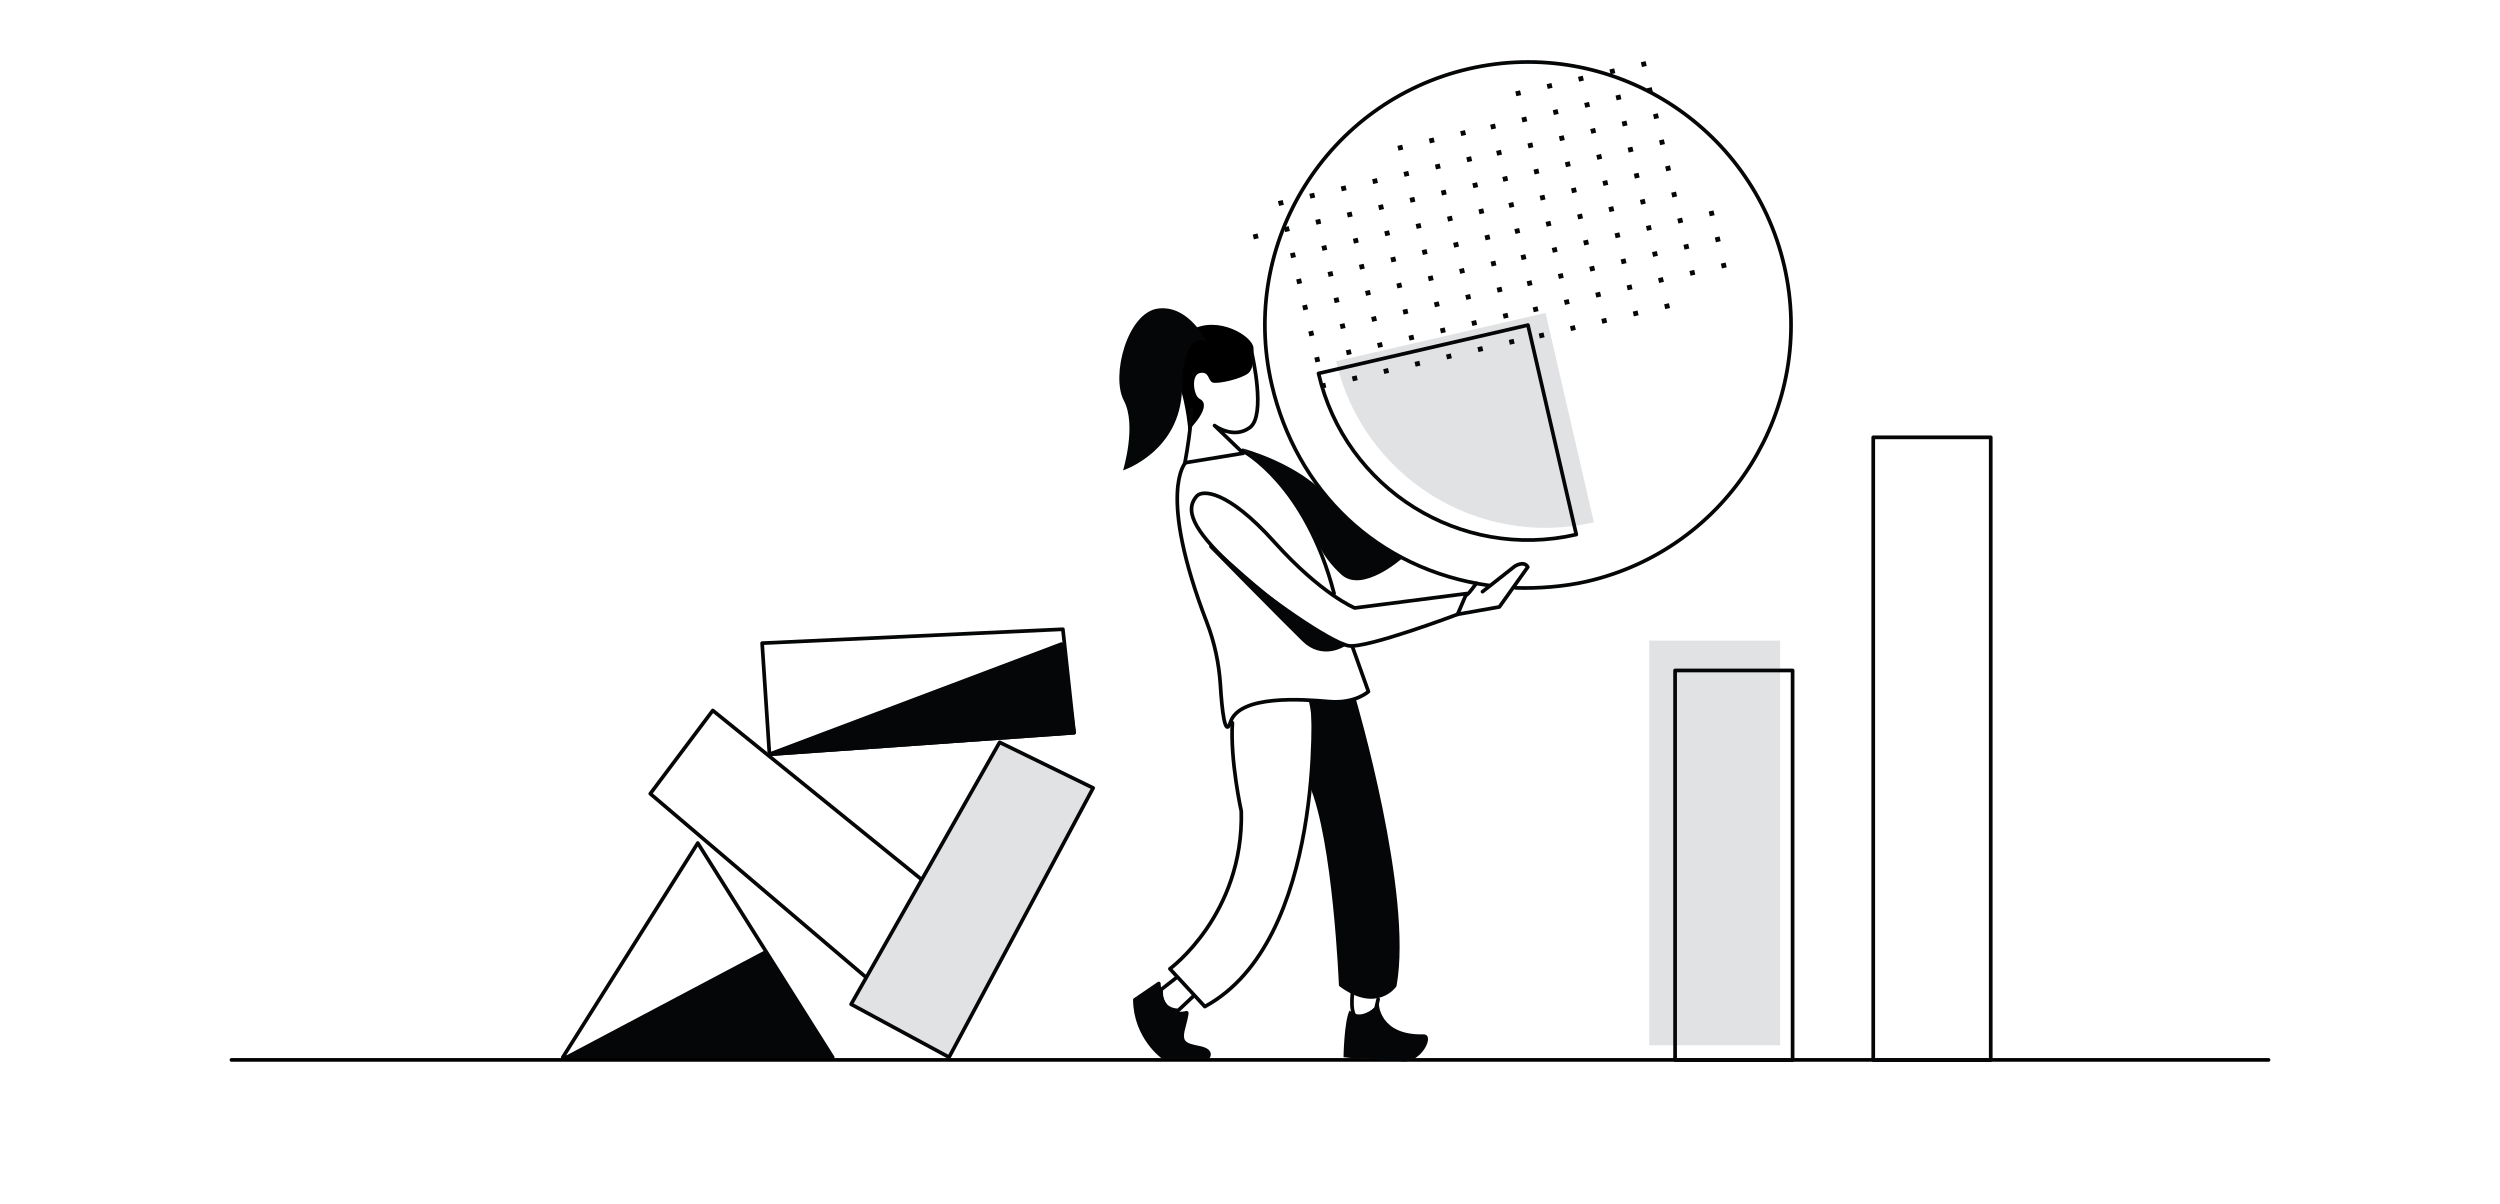 <svg width="270" height="130" viewBox="0 0 270 130" fill="none" xmlns="http://www.w3.org/2000/svg">
<path d="M89.93 114.19H60.78L68.07 102.62L75.36 91.05L82.64 102.62L89.93 114.19Z" stroke="#060709" stroke-width="0.4" stroke-miterlimit="10" stroke-linecap="round" stroke-linejoin="round"/>
<path d="M60.78 114.19H89.93L82.64 102.62L60.78 114.19Z" fill="#050607"/>
<path d="M144.3 39.01C147.18 51.5 159.65 59.3 172.14 56.41L166.92 33.79L144.3 39.01Z" fill="#E1E2E3"/>
<path d="M192.25 69.19H178.12V112.89H192.25V69.19Z" fill="#E1E2E3"/>
<path d="M25 114.47H245" stroke="black" stroke-width="0.4" stroke-miterlimit="10" stroke-linecap="round" stroke-linejoin="round"/>
<path d="M160.86 63.24C148.58 61.5 139.97 52.89 137.34 41.5C133.81 26.22 143.36 10.96 158.63 7.43C173.91 3.9 189.17 13.45 192.7 28.72C196.23 44 186.68 59.26 171.41 62.79C168.95 63.36 166.09 63.57 163.68 63.49" stroke="#050607" stroke-width="0.4" stroke-miterlimit="10" stroke-linecap="round" stroke-linejoin="round"/>
<path d="M142.4 40.33C145.28 52.82 157.75 60.61 170.24 57.73L165.02 35.11L142.4 40.33Z" stroke="#050607" stroke-width="0.4" stroke-miterlimit="10" stroke-linecap="round" stroke-linejoin="round"/>
<path d="M177.727 6.603L177.211 6.723L177.331 7.239L177.847 7.119L177.727 6.603Z" fill="#050607"/>
<path d="M174.333 7.384L173.817 7.505L173.937 8.021L174.454 7.901L174.333 7.384Z" fill="#050607"/>
<path d="M170.938 8.18L170.422 8.3L170.542 8.816L171.058 8.696L170.938 8.18Z" fill="#050607"/>
<path d="M167.553 8.964L167.037 9.085L167.158 9.601L167.674 9.481L167.553 8.964Z" fill="#050607"/>
<path d="M164.164 9.756L163.648 9.876L163.768 10.392L164.284 10.272L164.164 9.756Z" fill="#050607"/>
<path d="M178.384 9.413L177.867 9.534L177.988 10.05L178.504 9.93L178.384 9.413Z" fill="#050607"/>
<path d="M174.994 10.203L174.477 10.324L174.598 10.84L175.114 10.72L174.994 10.203Z" fill="#050607"/>
<path d="M171.608 11.003L171.092 11.123L171.211 11.639L171.728 11.519L171.608 11.003Z" fill="#050607"/>
<path d="M168.214 11.784L167.698 11.904L167.818 12.42L168.334 12.3L168.214 11.784Z" fill="#050607"/>
<path d="M164.828 12.584L164.312 12.704L164.432 13.22L164.948 13.101L164.828 12.584Z" fill="#050607"/>
<path d="M179.044 12.232L178.528 12.353L178.648 12.869L179.164 12.749L179.044 12.232Z" fill="#050607"/>
<path d="M175.654 13.023L175.138 13.143L175.258 13.659L175.774 13.539L175.654 13.023Z" fill="#050607"/>
<path d="M172.264 13.813L171.748 13.933L171.868 14.449L172.385 14.329L172.264 13.813Z" fill="#050607"/>
<path d="M168.874 14.603L168.358 14.723L168.478 15.239L168.995 15.119L168.874 14.603Z" fill="#050607"/>
<path d="M165.482 15.383L164.966 15.503L165.086 16.019L165.602 15.899L165.482 15.383Z" fill="#050607"/>
<path d="M179.692 15.045L179.176 15.165L179.297 15.682L179.813 15.561L179.692 15.045Z" fill="#050607"/>
<path d="M176.295 15.838L175.779 15.959L175.899 16.475L176.415 16.355L176.295 15.838Z" fill="#050607"/>
<path d="M172.913 16.624L172.396 16.745L172.517 17.261L173.033 17.14L172.913 16.624Z" fill="#050607"/>
<path d="M169.523 17.415L169.007 17.536L169.127 18.052L169.643 17.931L169.523 17.415Z" fill="#050607"/>
<path d="M166.133 18.204L165.617 18.325L165.737 18.841L166.253 18.721L166.133 18.204Z" fill="#050607"/>
<path d="M180.353 17.863L179.836 17.983L179.957 18.5L180.473 18.379L180.353 17.863Z" fill="#050607"/>
<path d="M176.963 18.655L176.447 18.775L176.567 19.291L177.083 19.171L176.963 18.655Z" fill="#050607"/>
<path d="M173.573 19.443L173.057 19.564L173.177 20.08L173.693 19.96L173.573 19.443Z" fill="#050607"/>
<path d="M170.183 20.233L169.667 20.354L169.787 20.87L170.303 20.75L170.183 20.233Z" fill="#050607"/>
<path d="M166.793 21.023L166.277 21.144L166.397 21.66L166.913 21.54L166.793 21.023Z" fill="#050607"/>
<path d="M181.007 20.694L180.491 20.814L180.611 21.33L181.127 21.21L181.007 20.694Z" fill="#050607"/>
<path d="M177.623 21.473L177.107 21.593L177.227 22.109L177.743 21.989L177.623 21.473Z" fill="#050607"/>
<path d="M174.224 22.265L173.707 22.385L173.828 22.901L174.344 22.781L174.224 22.265Z" fill="#050607"/>
<path d="M170.847 23.061L170.33 23.181L170.45 23.697L170.967 23.578L170.847 23.061Z" fill="#050607"/>
<path d="M167.436 23.848L166.92 23.968L167.04 24.484L167.557 24.364L167.436 23.848Z" fill="#050607"/>
<path d="M185.057 22.724L184.541 22.844L184.661 23.36L185.177 23.241L185.057 22.724Z" fill="#050607"/>
<path d="M181.664 23.504L181.148 23.624L181.268 24.14L181.784 24.02L181.664 23.504Z" fill="#050607"/>
<path d="M178.274 24.294L177.758 24.414L177.878 24.93L178.394 24.81L178.274 24.294Z" fill="#050607"/>
<path d="M174.887 25.093L174.371 25.213L174.491 25.729L175.007 25.609L174.887 25.093Z" fill="#050607"/>
<path d="M171.494 25.874L170.978 25.994L171.098 26.51L171.614 26.39L171.494 25.874Z" fill="#050607"/>
<path d="M168.104 26.664L167.588 26.784L167.708 27.301L168.224 27.18L168.104 26.664Z" fill="#050607"/>
<path d="M185.714 25.533L185.198 25.653L185.318 26.169L185.834 26.049L185.714 25.533Z" fill="#050607"/>
<path d="M182.326 26.326L181.809 26.446L181.93 26.962L182.446 26.842L182.326 26.326Z" fill="#050607"/>
<path d="M178.934 27.109L178.418 27.229L178.537 27.745L179.054 27.625L178.934 27.109Z" fill="#050607"/>
<path d="M175.544 27.903L175.028 28.023L175.148 28.54L175.665 28.419L175.544 27.903Z" fill="#050607"/>
<path d="M172.154 28.693L171.638 28.814L171.759 29.33L172.275 29.209L172.154 28.693Z" fill="#050607"/>
<path d="M168.764 29.483L168.248 29.604L168.369 30.12L168.885 29.999L168.764 29.483Z" fill="#050607"/>
<path d="M186.365 28.354L185.848 28.475L185.969 28.991L186.485 28.87L186.365 28.354Z" fill="#050607"/>
<path d="M182.975 29.144L182.459 29.265L182.579 29.781L183.095 29.66L182.975 29.144Z" fill="#050607"/>
<path d="M179.583 29.925L179.066 30.045L179.187 30.561L179.703 30.441L179.583 29.925Z" fill="#050607"/>
<path d="M176.193 30.715L175.676 30.835L175.797 31.351L176.313 31.231L176.193 30.715Z" fill="#050607"/>
<path d="M172.803 31.506L172.287 31.626L172.407 32.142L172.923 32.022L172.803 31.506Z" fill="#050607"/>
<path d="M169.413 32.295L168.897 32.415L169.017 32.931L169.533 32.811L169.413 32.295Z" fill="#050607"/>
<path d="M180.243 32.745L179.727 32.865L179.847 33.382L180.363 33.261L180.243 32.745Z" fill="#050607"/>
<path d="M176.853 33.534L176.337 33.654L176.457 34.17L176.973 34.05L176.853 33.534Z" fill="#050607"/>
<path d="M173.455 34.327L172.939 34.447L173.059 34.964L173.575 34.843L173.455 34.327Z" fill="#050607"/>
<path d="M170.072 35.112L169.556 35.232L169.675 35.748L170.192 35.628L170.072 35.112Z" fill="#050607"/>
<path d="M161.451 13.349L160.935 13.469L161.055 13.986L161.571 13.866L161.451 13.349Z" fill="#050607"/>
<path d="M162.096 16.179L161.58 16.299L161.7 16.815L162.217 16.695L162.096 16.179Z" fill="#050607"/>
<path d="M162.764 18.994L162.248 19.114L162.368 19.63L162.884 19.51L162.764 18.994Z" fill="#050607"/>
<path d="M163.424 21.813L162.908 21.934L163.028 22.45L163.544 22.329L163.424 21.813Z" fill="#050607"/>
<path d="M164.065 24.628L163.549 24.748L163.669 25.265L164.185 25.145L164.065 24.628Z" fill="#050607"/>
<path d="M164.736 27.453L164.22 27.573L164.339 28.089L164.856 27.969L164.736 27.453Z" fill="#050607"/>
<path d="M165.393 30.263L164.877 30.383L164.997 30.899L165.513 30.779L165.393 30.263Z" fill="#050607"/>
<path d="M166.044 33.084L165.528 33.205L165.648 33.721L166.164 33.601L166.044 33.084Z" fill="#050607"/>
<path d="M166.697 35.907L166.18 36.027L166.301 36.543L166.817 36.423L166.697 35.907Z" fill="#050607"/>
<path d="M158.214 14.054L157.698 14.174L157.818 14.69L158.334 14.57L158.214 14.054Z" fill="#050607"/>
<path d="M154.827 14.851L154.311 14.971L154.431 15.488L154.947 15.368L154.827 14.851Z" fill="#050607"/>
<path d="M151.434 15.634L150.918 15.754L151.038 16.27L151.554 16.15L151.434 15.634Z" fill="#050607"/>
<path d="M158.874 16.872L158.358 16.993L158.478 17.509L158.994 17.389L158.874 16.872Z" fill="#050607"/>
<path d="M155.484 17.663L154.968 17.784L155.088 18.3L155.604 18.18L155.484 17.663Z" fill="#050607"/>
<path d="M152.088 18.457L151.572 18.577L151.692 19.093L152.208 18.973L152.088 18.457Z" fill="#050607"/>
<path d="M148.703 19.239L148.187 19.359L148.306 19.875L148.823 19.756L148.703 19.239Z" fill="#050607"/>
<path d="M145.312 20.024L144.796 20.144L144.916 20.66L145.433 20.54L145.312 20.024Z" fill="#050607"/>
<path d="M141.922 20.814L141.406 20.934L141.526 21.45L142.042 21.33L141.922 20.814Z" fill="#050607"/>
<path d="M138.532 21.604L138.016 21.724L138.137 22.24L138.653 22.12L138.532 21.604Z" fill="#050607"/>
<path d="M159.522 19.685L159.006 19.805L159.127 20.321L159.643 20.201L159.522 19.685Z" fill="#050607"/>
<path d="M156.126 20.478L155.609 20.598L155.73 21.115L156.246 20.994L156.126 20.478Z" fill="#050607"/>
<path d="M152.741 21.26L152.225 21.38L152.345 21.896L152.861 21.777L152.741 21.26Z" fill="#050607"/>
<path d="M149.353 22.055L148.837 22.175L148.957 22.692L149.473 22.571L149.353 22.055Z" fill="#050607"/>
<path d="M145.966 22.855L145.449 22.974L145.569 23.491L146.086 23.371L145.966 22.855Z" fill="#050607"/>
<path d="M142.573 23.635L142.057 23.755L142.177 24.271L142.693 24.151L142.573 23.635Z" fill="#050607"/>
<path d="M139.183 24.425L138.667 24.546L138.787 25.062L139.303 24.942L139.183 24.425Z" fill="#050607"/>
<path d="M160.183 22.504L159.667 22.624L159.787 23.14L160.303 23.02L160.183 22.504Z" fill="#050607"/>
<path d="M156.794 23.293L156.278 23.413L156.398 23.929L156.914 23.809L156.794 23.293Z" fill="#050607"/>
<path d="M153.403 24.084L152.887 24.204L153.007 24.72L153.523 24.6L153.403 24.084Z" fill="#050607"/>
<path d="M150.013 24.874L149.497 24.994L149.617 25.51L150.133 25.39L150.013 24.874Z" fill="#050607"/>
<path d="M146.626 25.674L146.11 25.794L146.23 26.311L146.746 26.191L146.626 25.674Z" fill="#050607"/>
<path d="M143.227 26.456L142.711 26.577L142.831 27.093L143.347 26.973L143.227 26.456Z" fill="#050607"/>
<path d="M139.838 27.246L139.322 27.366L139.442 27.882L139.958 27.762L139.838 27.246Z" fill="#050607"/>
<path d="M160.843 25.32L160.327 25.441L160.447 25.957L160.963 25.837L160.843 25.32Z" fill="#050607"/>
<path d="M157.453 26.113L156.937 26.233L157.057 26.749L157.574 26.629L157.453 26.113Z" fill="#050607"/>
<path d="M154.063 26.903L153.547 27.023L153.668 27.539L154.184 27.419L154.063 26.903Z" fill="#050607"/>
<path d="M150.676 27.704L150.16 27.823L150.28 28.34L150.796 28.22L150.676 27.704Z" fill="#050607"/>
<path d="M147.277 28.486L146.761 28.606L146.881 29.122L147.397 29.002L147.277 28.486Z" fill="#050607"/>
<path d="M143.893 29.269L143.376 29.389L143.496 29.905L144.012 29.786L143.893 29.269Z" fill="#050607"/>
<path d="M140.504 30.064L139.988 30.184L140.108 30.7L140.624 30.58L140.504 30.064Z" fill="#050607"/>
<path d="M161.494 28.144L160.978 28.264L161.098 28.781L161.614 28.66L161.494 28.144Z" fill="#050607"/>
<path d="M158.097 28.938L157.581 29.058L157.701 29.574L158.217 29.454L158.097 28.938Z" fill="#050607"/>
<path d="M154.717 29.735L154.2 29.855L154.32 30.371L154.837 30.251L154.717 29.735Z" fill="#050607"/>
<path d="M151.324 30.515L150.808 30.635L150.928 31.151L151.444 31.031L151.324 30.515Z" fill="#050607"/>
<path d="M147.937 31.312L147.42 31.432L147.54 31.948L148.057 31.828L147.937 31.312Z" fill="#050607"/>
<path d="M144.544 32.094L144.028 32.215L144.149 32.731L144.665 32.611L144.544 32.094Z" fill="#050607"/>
<path d="M141.154 32.885L140.638 33.005L140.759 33.521L141.275 33.401L141.154 32.885Z" fill="#050607"/>
<path d="M162.154 30.964L161.638 31.085L161.758 31.601L162.275 31.481L162.154 30.964Z" fill="#050607"/>
<path d="M158.763 31.752L158.247 31.872L158.367 32.388L158.883 32.269L158.763 31.752Z" fill="#050607"/>
<path d="M155.374 32.544L154.858 32.664L154.979 33.18L155.495 33.06L155.374 32.544Z" fill="#050607"/>
<path d="M151.987 33.342L151.471 33.462L151.591 33.978L152.107 33.858L151.987 33.342Z" fill="#050607"/>
<path d="M148.595 34.124L148.078 34.244L148.199 34.761L148.715 34.64L148.595 34.124Z" fill="#050607"/>
<path d="M145.203 34.901L144.686 35.02L144.806 35.537L145.322 35.417L145.203 34.901Z" fill="#050607"/>
<path d="M141.812 35.695L141.296 35.815L141.417 36.331L141.933 36.211L141.812 35.695Z" fill="#050607"/>
<path d="M162.804 33.783L162.287 33.903L162.407 34.419L162.923 34.299L162.804 33.783Z" fill="#050607"/>
<path d="M159.413 34.566L158.897 34.687L159.017 35.203L159.533 35.082L159.413 34.566Z" fill="#050607"/>
<path d="M156.025 35.364L155.509 35.484L155.629 36L156.145 35.88L156.025 35.364Z" fill="#050607"/>
<path d="M152.633 36.145L152.117 36.266L152.237 36.782L152.753 36.661L152.633 36.145Z" fill="#050607"/>
<path d="M149.236 36.938L148.72 37.058L148.84 37.574L149.356 37.454L149.236 36.938Z" fill="#050607"/>
<path d="M145.863 37.723L145.347 37.843L145.467 38.36L145.983 38.239L145.863 37.723Z" fill="#050607"/>
<path d="M142.462 38.511L141.946 38.631L142.066 39.148L142.582 39.028L142.462 38.511Z" fill="#050607"/>
<path d="M163.463 36.594L162.947 36.715L163.067 37.231L163.583 37.111L163.463 36.594Z" fill="#050607"/>
<path d="M160.073 37.384L159.557 37.505L159.677 38.021L160.193 37.901L160.073 37.384Z" fill="#050607"/>
<path d="M156.683 38.174L156.167 38.295L156.287 38.811L156.803 38.691L156.683 38.174Z" fill="#050607"/>
<path d="M153.286 38.967L152.77 39.087L152.89 39.603L153.406 39.483L153.286 38.967Z" fill="#050607"/>
<path d="M149.902 39.75L149.386 39.87L149.506 40.386L150.022 40.267L149.902 39.75Z" fill="#050607"/>
<path d="M146.514 40.542L145.997 40.663L146.118 41.179L146.634 41.059L146.514 40.542Z" fill="#050607"/>
<path d="M143.124 41.334L142.607 41.455L142.728 41.971L143.244 41.851L143.124 41.334Z" fill="#050607"/>
<path d="M135.814 25.215L135.298 25.335L135.418 25.852L135.934 25.731L135.814 25.215Z" fill="#050607"/>
<path d="M95 106.8L70.23 85.72L76.98 76.73L102.61 97.48L95 106.8Z" stroke="#050607" stroke-width="0.4" stroke-miterlimit="10" stroke-linecap="round" stroke-linejoin="round"/>
<path d="M82.31 69.46L114.79 67.96L116 79.13L83.1 81.46L82.31 69.46Z" stroke="#050607" stroke-width="0.4" stroke-miterlimit="10" stroke-linecap="round" stroke-linejoin="round"/>
<path d="M83.1 81.46L114.65 69.56L116 79.13L83.1 81.46Z" fill="#050607"/>
<path d="M83.1 81.46L114.65 69.56L116 79.13L83.1 81.46Z" stroke="#050607" stroke-width="0.4" stroke-miterlimit="10" stroke-linecap="round" stroke-linejoin="round"/>
<path d="M215 47.23H202.31V114.49H215V47.23Z" stroke="#050607" stroke-width="0.4" stroke-miterlimit="10" stroke-linecap="round" stroke-linejoin="round"/>
<path d="M193.6 72.41H180.91V114.49H193.6V72.41Z" stroke="#050607" stroke-width="0.4" stroke-miterlimit="10" stroke-linecap="round" stroke-linejoin="round"/>
<path d="M91.92 108.46L107.96 80.17L118.06 85.1L102.5 114.18L91.92 108.46Z" fill="#E1E2E3"/>
<path d="M91.92 108.46L107.96 80.17L118.06 85.1L102.5 114.18L91.92 108.46Z" stroke="#050607" stroke-width="0.4" stroke-miterlimit="10" stroke-linecap="round" stroke-linejoin="round"/>
<path d="M135.37 37.53C135.37 37.53 135.58 39.66 134.84 40.29C134.11 40.92 131.48 41.51 130.96 41.31C130.44 41.1 130.62 40.1 129.61 40.28C128.6 40.46 128.89 42.74 129.57 43.08C131.08 43.84 128.34 46.5 128.34 46.5C128.34 46.5 128.15 43.83 127.35 41.51C126.54 39.2 126.53 36.8 128.67 35.63C131.58 34.04 135.23 36.29 135.37 37.53C135.51 38.77 135.37 37.53 135.37 37.53Z" fill="black"/>
<path d="M135.22 38.25C135.22 38.25 136.76 44.85 134.99 46.17C133.21 47.49 131.17 45.96 131.17 45.96L134.27 48.95L128.03 49.97C128.03 49.97 124.92 53.16 130.35 67.25C131.17 69.39 131.65 71.65 131.8 73.94C131.97 76.7 132.31 79.78 132.89 77.99C133.86 75.01 140.7 75.52 143.53 75.77C146.36 76.02 147.79 74.69 147.79 74.69L146.07 69.87" stroke="#050607" stroke-width="0.4" stroke-miterlimit="10" stroke-linecap="round" stroke-linejoin="round"/>
<path d="M128.67 44.24C128.67 44.24 128.71 45.95 127.96 50.05" stroke="#050607" stroke-width="0.4" stroke-miterlimit="10" stroke-linecap="round" stroke-linejoin="round"/>
<path d="M129.26 53.57C129.84 52.92 132.51 52.85 137.62 58.53C142.73 64.21 146.31 65.66 146.31 65.66L158.38 64.11L157.42 66.35C157.42 66.35 147.52 70.09 145.63 69.74C143.73 69.39 136.5 64.45 133.22 61.32C129.66 57.95 127.62 55.39 129.26 53.57Z" stroke="#050607" stroke-width="0.4" stroke-miterlimit="10" stroke-linecap="round" stroke-linejoin="round"/>
<path d="M134.2 48.68C134.2 48.68 141.02 52.25 144.08 64.09" stroke="#050607" stroke-width="0.4" stroke-miterlimit="10" stroke-linecap="round" stroke-linejoin="round"/>
<path fill-rule="evenodd" clip-rule="evenodd" d="M130.33 36.94C130.33 36.94 128.44 32.92 125.1 33.32C121.76 33.71 119.96 40.59 121.37 43.25C122.79 45.91 121.29 50.8 121.29 50.8C121.29 50.8 127.49 48.79 127.66 41.99C127.83 35.18 130.33 36.94 130.33 36.94Z" fill="#050607"/>
<path d="M141.79 75.82C141.79 75.82 143.25 101.59 130.12 108.71L126.35 104.63C126.35 104.63 134.33 98.8 134.06 87.62C134.06 87.62 132.84 82.1 133.1 78.07" stroke="#050607" stroke-width="0.4" stroke-miterlimit="10" stroke-linecap="round" stroke-linejoin="round"/>
<path fill-rule="evenodd" clip-rule="evenodd" d="M146.25 75.6C146.25 75.6 152.43 96.59 150.63 106.44C150.63 106.44 148.69 109.25 144.8 106.37C144.8 106.37 144.17 90.77 141.61 84.75C141.61 84.75 142.32 78.64 141.56 75.72C141.57 75.73 144.28 76.28 146.25 75.6Z" fill="#050607"/>
<path d="M146.25 75.6C146.25 75.6 152.43 96.59 150.63 106.44C150.63 106.44 148.69 109.25 144.8 106.37C144.8 106.37 144.17 90.77 141.61 84.75C141.61 84.75 142.32 78.64 141.56 75.72C141.57 75.73 144.28 76.28 146.25 75.6Z" stroke="#050607" stroke-width="0.4" stroke-miterlimit="10" stroke-linecap="round" stroke-linejoin="round"/>
<path fill-rule="evenodd" clip-rule="evenodd" d="M134.07 48.39C134.07 48.39 140.44 50 143.73 54.03C145.41 56.08 146.76 57.02 148.46 58.34C149.8 59.39 151.47 60.27 151.47 60.27C151.47 60.27 147.16 64.13 144.87 62.06C142.58 59.99 142.01 57.85 142.01 57.85C142.01 57.85 138.1 50.63 134.07 48.39Z" fill="#050607"/>
<path fill-rule="evenodd" clip-rule="evenodd" d="M145.14 69.61C145.14 69.61 142.88 71.14 140.8 69.11C138.72 67.08 130.79 59.03 130.79 59.03C130.79 59.03 141.72 69.36 145.14 69.61Z" fill="#050607"/>
<path d="M145.14 69.61C145.14 69.61 142.88 71.14 140.8 69.11C138.72 67.08 130.79 59.03 130.79 59.03C130.79 59.03 141.72 69.36 145.14 69.61Z" stroke="#050607" stroke-width="0.4" stroke-miterlimit="10" stroke-linecap="round" stroke-linejoin="round"/>
<path fill-rule="evenodd" clip-rule="evenodd" d="M148.91 108.39C148.91 108.39 148.95 111.83 153.72 111.71C155.08 111.68 153.5 114.88 151.43 114.62C149.37 114.36 150.35 114.72 148.71 114.43C147.07 114.13 146.62 114.36 146.62 114.36L145.1 114.17C145.1 114.17 145.16 110.33 145.75 109.13C145.76 109.11 146.85 110.5 148.91 108.39Z" fill="#050607"/>
<path d="M148.84 107.91L148.61 108.91C148.61 108.91 147.34 110.46 146.49 109.89C145.63 109.32 146.18 106.45 146.18 106.45" stroke="#050607" stroke-width="0.4" stroke-miterlimit="10" stroke-linecap="round" stroke-linejoin="round"/>
<path fill-rule="evenodd" clip-rule="evenodd" d="M128.16 109.38C128.16 109.38 128.25 109.39 127.81 111.02C127.37 112.65 127.99 112.86 129.5 113.16C131.01 113.46 130.48 114.15 130.48 114.15L125.6 114.16C125.6 114.16 122.62 112.06 122.57 107.98L125.15 106.22C125.15 106.22 125.23 110.1 128.16 109.38Z" fill="#050607"/>
<path d="M128.16 109.38C128.16 109.38 128.25 109.39 127.81 111.02C127.37 112.65 127.99 112.86 129.5 113.16C131.01 113.46 130.48 114.15 130.48 114.15L125.6 114.16C125.6 114.16 122.62 112.06 122.57 107.98L125.15 106.22C125.15 106.22 125.23 110.1 128.16 109.38Z" stroke="#050607" stroke-width="0.4" stroke-miterlimit="10" stroke-linecap="round" stroke-linejoin="round"/>
<path d="M128.92 107.55L127.26 109.12C127.26 109.12 125.24 109.24 125.41 106.87L126.96 105.66" stroke="#050607" stroke-width="0.4" stroke-miterlimit="10" stroke-linecap="round" stroke-linejoin="round"/>
<path d="M158.38 64.12C158.38 64.12 158.13 64.81 159.45 62.99" stroke="#050607" stroke-width="0.4" stroke-miterlimit="10" stroke-linecap="round" stroke-linejoin="round"/>
<path d="M160.11 63.9L163.59 61.16C163.59 61.16 164.59 60.5 165 61.24L161.93 65.55L157.4 66.35" stroke="#050607" stroke-width="0.4" stroke-miterlimit="10" stroke-linecap="round" stroke-linejoin="round"/>
</svg>
